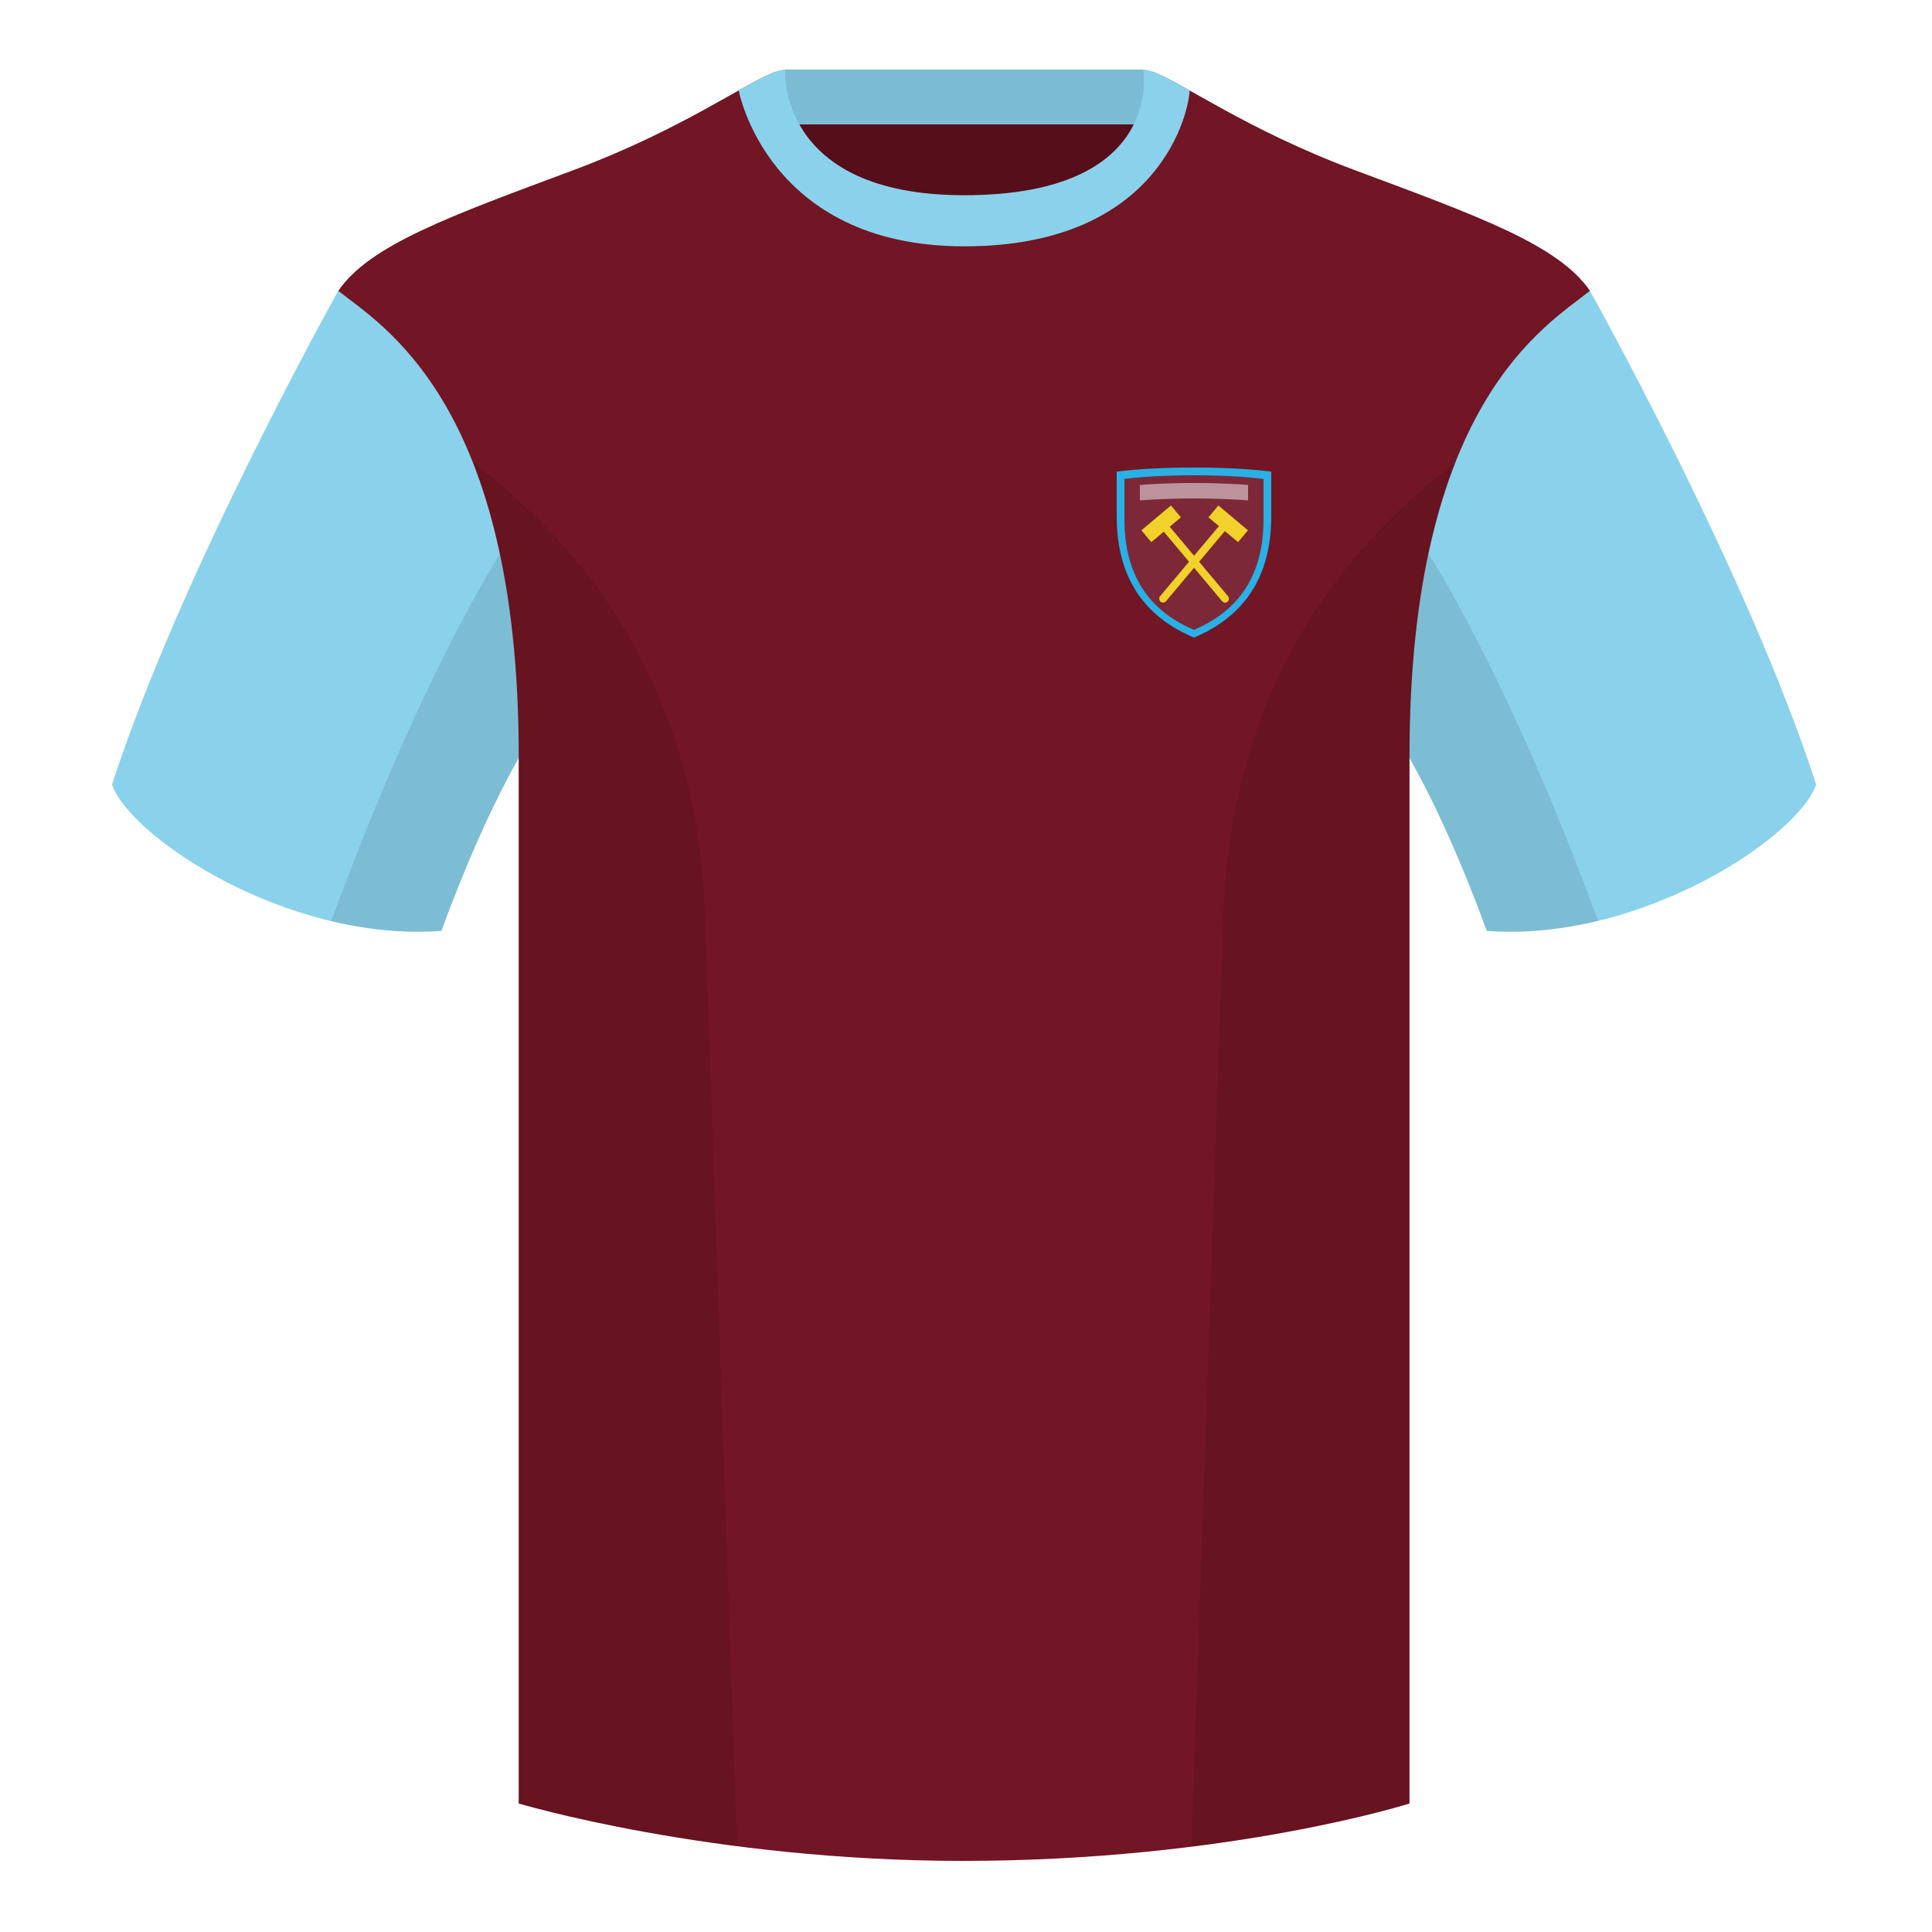 <?xml version="1.0" encoding="UTF-8"?><svg height="500" viewBox="0 0 500 500" width="500" xmlns="http://www.w3.org/2000/svg"><g fill="none" fill-rule="evenodd"><path d="M0 0h500v500H0z"/><path d="M203.006 109.193h93.643V21.898h-93.643z" fill="#560e1a"/><path d="M202.867 32.198h93.458v-14.2h-93.458z" fill="#7bbcd3"/><path d="M87.547 75.26S46.785 148.06 29 203.031c4.445 13.375 45.207 40.86 85.232 37.886 13.34-36.4 24.46-52 24.46-52S141.653 93.83 87.546 75.26M411.473 75.26s40.762 72.8 58.547 127.771c-4.445 13.375-45.207 40.86-85.232 37.886-13.34-36.4-24.46-52-24.46-52S357.367 93.83 411.474 75.26" fill="#8ad2eb"/><path d="M249.514 57.706c-50.082 0-47.799-39.47-48.743-39.14-7.516 2.618-24.133 14.936-52.439 25.495-31.872 11.885-52.625 19.315-60.782 31.2 11.115 8.915 46.694 28.97 46.694 120.345v271.14S183.902 481.6 249.13 481.6c68.93 0 115.649-14.855 115.649-14.855v-271.14c0-91.375 35.58-111.43 46.7-120.345-8.157-11.885-28.91-19.315-60.783-31.2-28.36-10.577-44.982-22.92-52.478-25.511-.928-.318 4.177 39.156-48.703 39.156z" fill="#721524"/><path d="M249.576 63.752c51.479 0 58.279-35.895 58.279-40.38-5.772-3.24-9.728-5.345-12.008-5.345 0 0 5.881 32.495-46.335 32.495-48.52 0-46.336-32.495-46.336-32.495-2.28 0-6.235 2.105-12.002 5.345 0 0 7.368 40.38 58.402 40.38" fill="#8ad2eb"/><path d="M289 122.046c5.61-.697 12.276-1.046 19.997-1.046s14.388.349 20.003 1.046v11.526c.002 15.366-6.666 25.842-20.003 31.428C295.666 159.414 289 148.938 289 133.572z" fill="#29b0e5"/><path d="M291 123.95c5.05-.633 11.049-.95 17.997-.95s12.95.317 18.003.95v10.48c.002 13.968-6 23.492-18.003 28.57C297 157.922 291 148.398 291 134.43z" fill="#7d2838"/><g fill="#f1d12a"><rect height="27" rx="1" transform="rotate(40 309.024 145.381)" width="2" x="308.024" y="131.881"/><rect height="27" rx="1" transform="scale(-1 1) rotate(40 0 -703.654)" width="2" x="308.024" y="131.881"/><path d="M295.388 137.247l7.66-6.428 2.571 3.064-7.66 6.428zM322.976 137.247l-7.66-6.428-2.571 3.064 7.66 6.428z"/></g><path d="M295 125.5a196.438 196.438 0 0 1 28 0v4a196.438 196.438 0 0 0-28 0z" fill="#bd939b"/><path d="M413.584 238.323c-9.287 2.238-19.064 3.316-28.798 2.592-8.197-22.369-15.557-36.883-20.012-44.748v270.577s-21.102 6.71-55.867 11.11l-.544-.059c1.881-54.795 5.722-166.47 8.277-240.705 2.055-59.755 31.084-95.29 60.099-117.44-2.676 6.78-5.072 14.606-7 23.667 7.354 11.852 24.436 42.069 43.831 94.964l.014.042zM190.717 477.795c-34.248-4.401-56.477-11.05-56.477-11.05V196.171c-4.456 7.867-11.813 22.38-20.01 44.743-9.632.716-19.308-.332-28.51-2.523.005-.033.012-.065.02-.097 19.377-52.848 36.305-83.066 43.61-94.944-1.93-9.075-4.328-16.912-7.007-23.701 29.015 22.15 58.044 57.685 60.1 117.44 2.554 74.235 6.395 185.91 8.276 240.705z" fill="#000" fill-opacity=".1"/></g></svg>